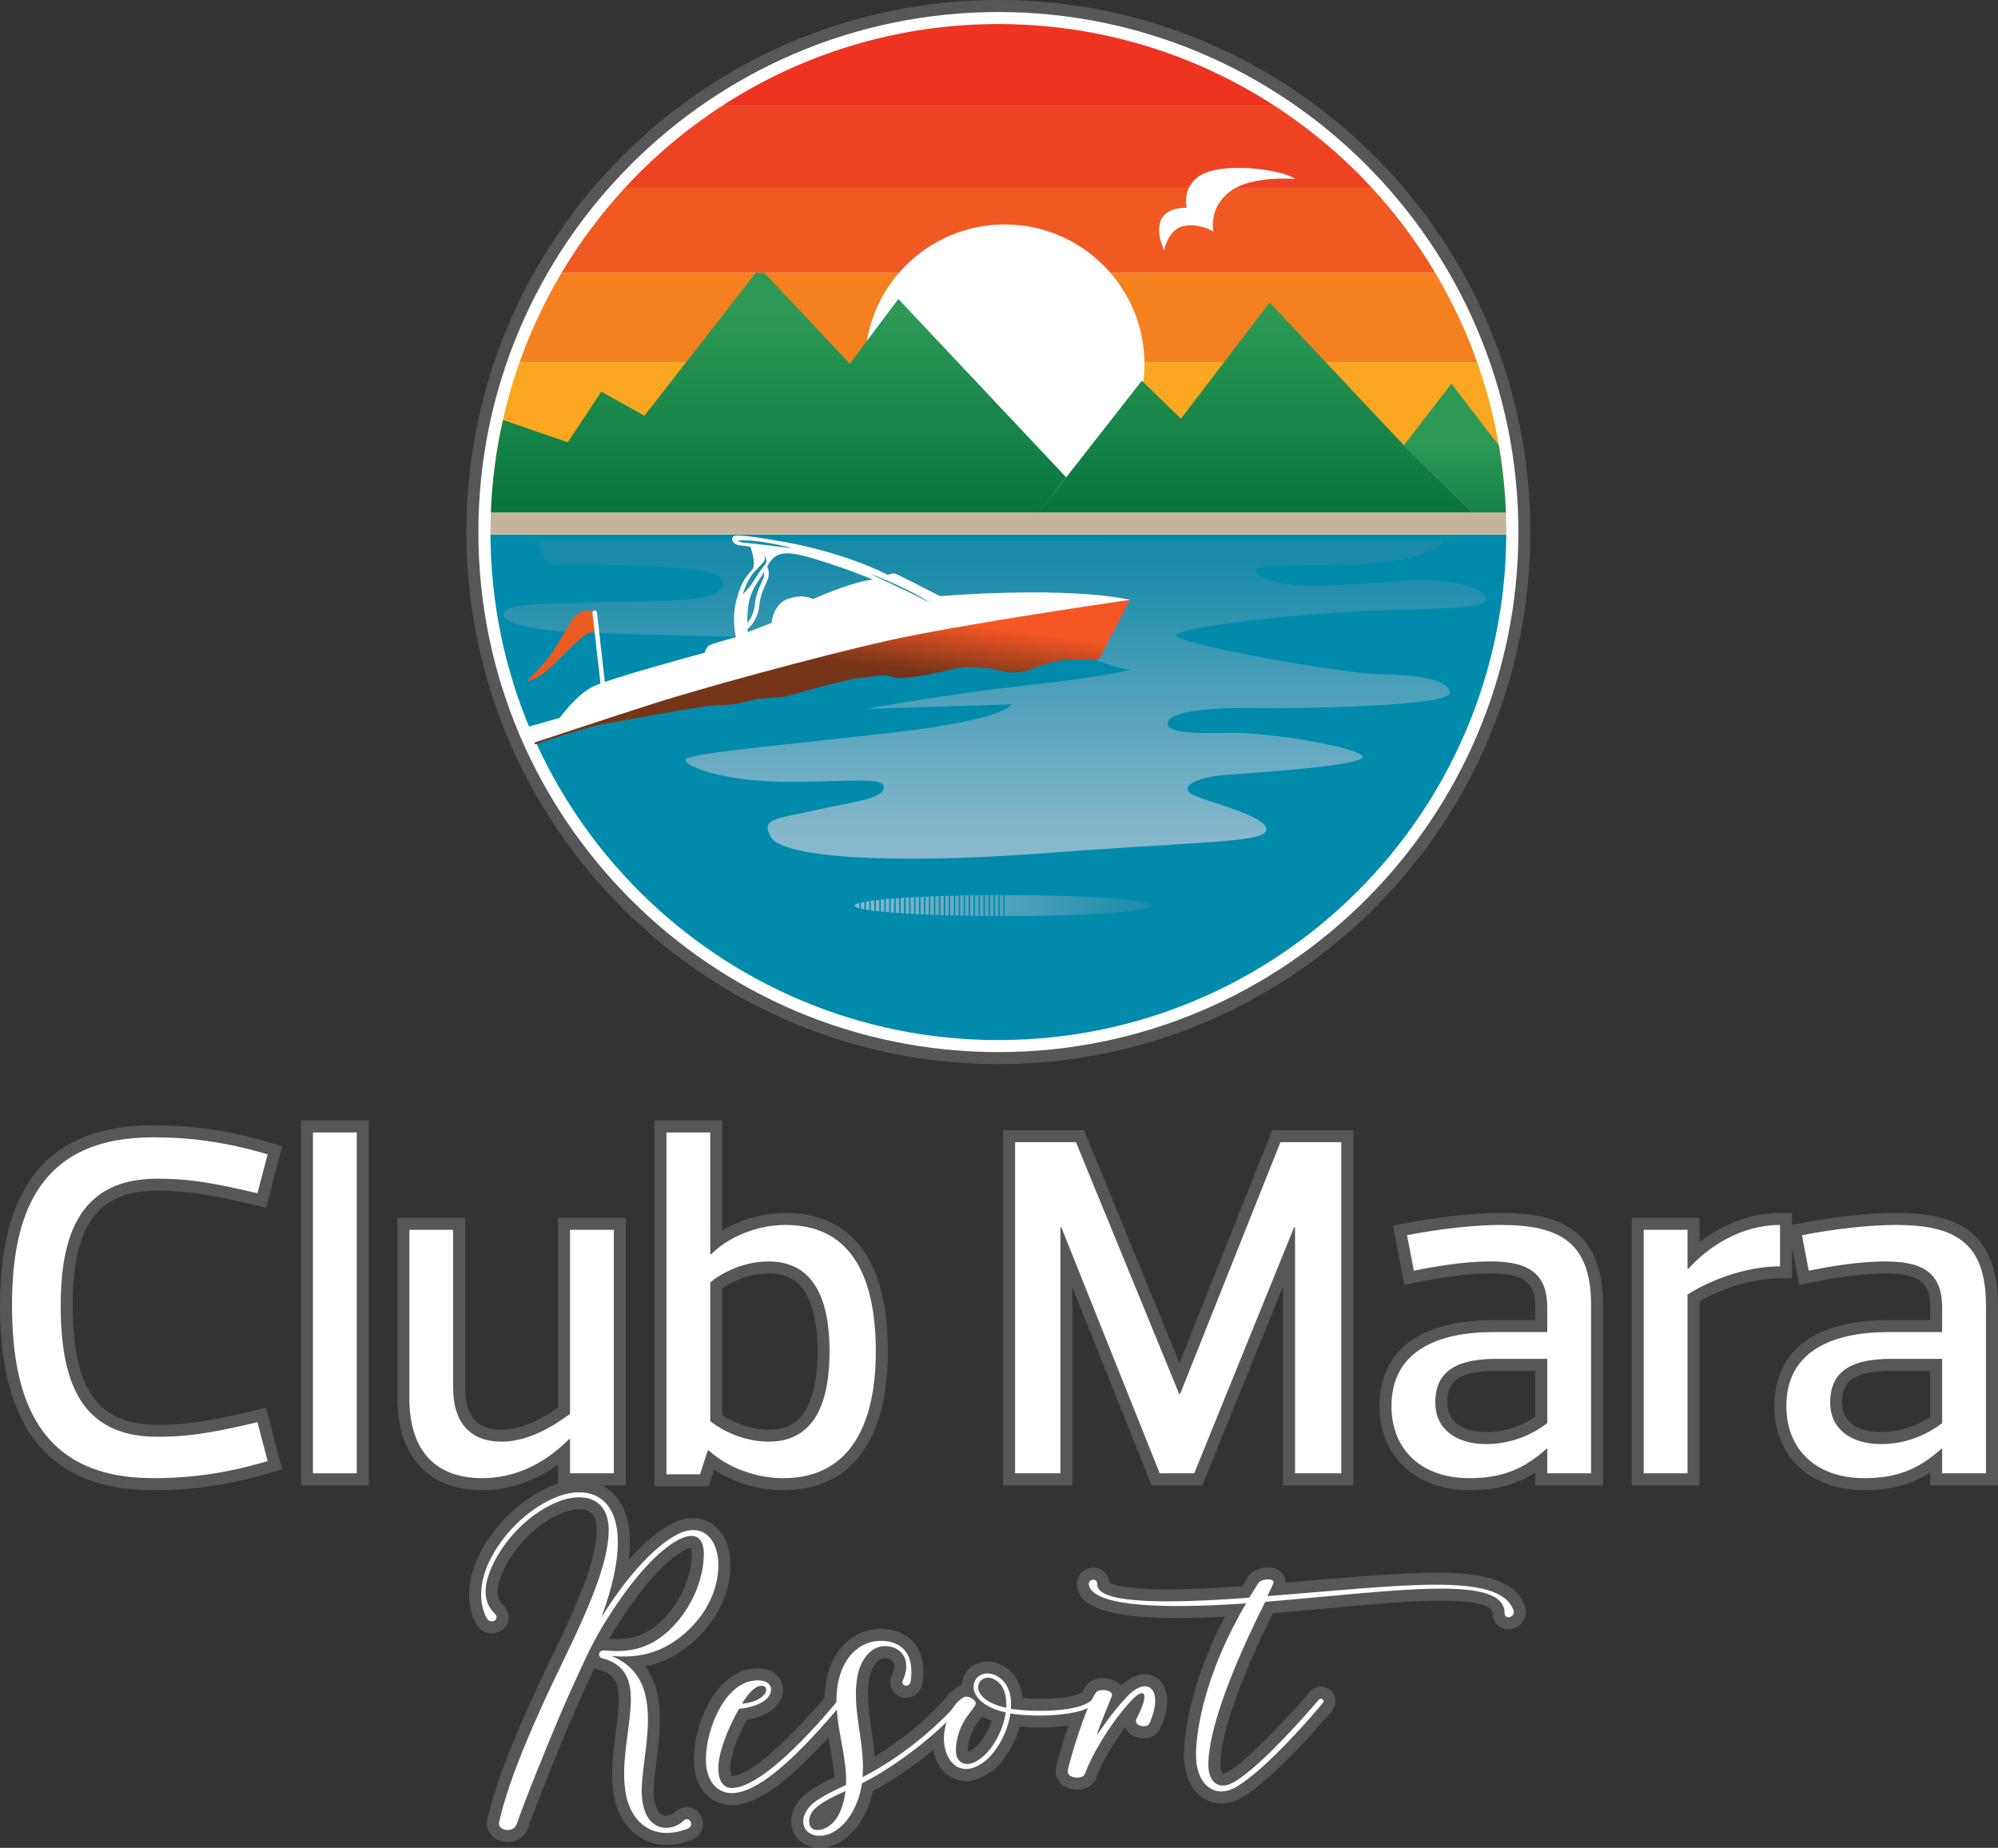<?xml version="1.0" encoding="utf-8"?>
<!-- Generator: Adobe Illustrator 16.0.0, SVG Export Plug-In . SVG Version: 6.00 Build 0)  -->
<!DOCTYPE svg PUBLIC "-//W3C//DTD SVG 1.1//EN" "http://www.w3.org/Graphics/SVG/1.1/DTD/svg11.dtd">
<svg version="1.1" xmlns="http://www.w3.org/2000/svg" xmlns:xlink="http://www.w3.org/1999/xlink" x="0px" y="0px"
	 width="332.368px" height="307.348px" viewBox="0 0 332.368 307.348" enable-background="new 0 0 332.368 307.348"
	 xml:space="preserve">
<rect x="0" y="0" width="332.368" height="307.348" fill="#333333" stroke="none"/>
<g>
	<path opacity="0.4" fill="#8C8C8C" d="M136.32,307.348c-1.929,0-3.532-0.938-4.286-2.507c-0.8-1.665-0.447-3.697,0.944-5.436
		c1.226-1.51,3.399-2.646,5.771-3.798c-0.049-1.693-0.383-3.536-0.733-5.465c-0.07-0.384-0.14-0.771-0.208-1.16
		c-5.426,5.989-11.251,11.265-16.095,11.266l-0.104-0.001c-3.836-0.113-6.31-3.288-6.181-7.903
		c0.104-6.059,3.941-14.855,10.605-14.855c0.152,0,0.305,0.005,0.459,0.015c2.593,0.173,3.77,1.913,3.77,3.458
		c0,2.891-2.899,4.591-6.072,5.124c-1.634,3.065-2.7,6.209-2.7,8.034c0,0.847,0.191,1.231,0.259,1.3
		c2.871-0.173,8.73-5.143,15.41-13.044c0.046-1.87,0.348-3.548,0.918-5.109c1.511-3.988,4.679-6.355,8.484-6.355
		c0.363,0,0.734,0.021,1.114,0.066c1.978,0.268,3.551,1.138,4.582,2.52c1.212,1.626,1.616,3.807,1.2,6.482
		c-0.216,1.407-1.333,2.393-2.714,2.393c-0.915,0-1.747-0.444-2.227-1.188s-0.533-1.659-0.146-2.511
		c0.416-0.935,0.499-1.765,0.223-2.261c-0.228-0.409-0.715-0.556-1.083-0.606c-0.078-0.011-0.164-0.017-0.248-0.017
		c-1.319,0-2.272,1.61-2.6,3.106c-0.583,2.712-0.165,5.585,0.278,8.626c0.222,1.523,0.448,3.076,0.553,4.656
		c4.003-2.434,8.207-5.806,11.334-9.147c0.769-1.21,1.686-2.077,2.73-2.58l0.114-0.056c0,0,0.233-0.075,0.291-0.091
		c0.004-0.075,0.01-0.149,0.019-0.223c0.243-2.166,2.042-3.738,4.277-3.738c0.887,0,1.774,0.242,2.639,0.72
		c1.909,1.16,3.016,3.024,3.254,5.379c0.93,0.076,1.934,0.117,2.916,0.117c3.95,0,6.203-0.602,6.932-1.074
		c0.271-0.507,0.527-0.912,0.776-1.233c0.549-0.733,1.521-1.152,2.716-1.152c1.268,0,2.37,0.478,2.978,1.284
		c1.355-1.271,2.698-1.914,4-1.914c1.218,0,2.296,0.59,2.96,1.618c1.098,1.701,0.954,4.389-0.395,7.374
		c-0.467,1.029-1.535,1.666-2.788,1.666c-1.215,0.001-2.319-0.566-2.884-1.479c-0.078-0.126-0.144-0.255-0.199-0.387
		c-2.331,3.154-4.061,6.396-4.822,8.488c-0.428,1.178-1.643,1.91-3.17,1.911c-1.205,0-2.268-0.448-2.917-1.229
		c-0.544-0.655-0.755-1.484-0.596-2.335c0.118-0.772,1.011-3.959,2.084-7.084c-1.847,0.271-3.669,0.33-4.893,0.33
		c-1.096,0-2.188-0.047-3.202-0.136c-0.987,3.447-3.35,7.164-6.563,8.503c-0.758,0.343-1.578,0.528-2.384,0.528
		c-2.671,0-4.805-2.035-5.48-5.141c-3.22,2.652-6.782,5.09-10.029,6.836c-1.06,5.034-4.236,8.815-7.962,9.347
		C136.935,307.324,136.624,307.348,136.32,307.348z M163.155,285.789c-0.236,0.304-0.517,0.662-0.807,1.098
		c-1.075,1.575-1.417,3.611-1.313,4.502c0.038-0.009,0.083-0.023,0.136-0.047c1.507-0.659,3.038-2.813,3.773-5.123
		c-0.58-0.215-1.102-0.456-1.569-0.716C163.303,285.597,163.229,285.693,163.155,285.789z M110.921,306.87
		c-4.639,0-8.128-3.442-8.89-8.77c-0.483-3.416-0.008-6.975,0.411-10.113c0.893-6.692,0.884-9.31-2.795-10.247
		c-0.278-0.062-0.536-0.167-0.768-0.309c-1.099,2.349-2.469,5.331-3.951,8.79c-2.363,5.612-5.641,13.663-7.086,17.841
		c-0.526,1.43-1.849,2.329-3.382,2.329c-1.142,0-2.205-0.488-2.844-1.308c-0.556-0.711-0.748-1.624-0.528-2.505
		c1.413-6.322,4.932-15.151,11.064-27.739c3.69-7.628,7.107-15.367,7.107-20.279c0-3.116-1.563-3.517-2.925-3.517
		c-0.818,0-1.748,0.194-2.688,0.563c-4.095,1.594-8.02,5.44-10.001,9.801c-1.698,3.849-0.47,5.026-0.007,5.469
		c0.893,0.824,1.208,2.008,0.794,3.064c-0.405,1.036-1.453,1.731-2.608,1.731c-1.16,0-2.182-0.662-2.736-1.771
		c-1.537-3.17-1.395-6.911,0.4-10.84c2.437-5.165,6.897-9.55,11.941-11.752c0.462-0.202,0.929-0.377,1.396-0.525v-3.197
		c-3.854,2.808-8.14,4.272-12.58,4.272c-8.992,0-14.148-5.6-14.148-15.363v-29.943h11.289v28.323c0,6.909,4.591,6.909,6.1,6.909
		c3.738,0,7.442-2.31,9.34-3.641v-31.592h11.289v44.497h-3.988c2.131,1.063,3.631,3.104,4.287,5.942
		c0.418,1.865,0.481,4.005,0.184,6.448c2.446-2.74,4.891-4.818,7.089-5.966c1.25-0.649,2.47-0.979,3.627-0.979
		c3.54,0,6.08,3.059,6.177,7.438c0.184,5.801-3.297,11.762-8.869,15.167c-1.663,1.016-3.388,1.698-5.272,2.074
		c3.299,4.372,2.486,10.764,1.85,15.767c-0.266,2.092-0.517,4.068-0.439,5.544c0.084,1.306,0.465,3.532,2.063,3.532
		c0.616,0,1.171-0.294,1.369-0.503c0.545-0.596,1.285-0.938,2.061-0.938c1.31,0,2.436,0.968,2.677,2.302
		c0.246,1.358-0.534,2.664-1.897,3.175C113.63,306.593,112.242,306.87,110.921,306.87L110.921,306.87z M101.35,272.577
		c0.418,0.028,0.811,0.042,1.193,0.041c2.464,0,4.357-0.577,6.14-1.873c3.624-2.622,6.255-7.57,6.401-12.036
		c0.023-0.713-0.079-1.086-0.144-1.246c-0.186,0.019-0.543,0.101-1.137,0.414C109.709,260.04,104.602,266.894,101.35,272.577z
		 M203.17,299.964c-1.505,0-2.926-0.602-4.002-1.695c-1.495-1.52-2.262-3.828-2.216-6.676c0.053-2.526,0.721-11.124,6.814-22.689
		c-2.866,0.149-5.486,0.225-7.825,0.225c-10.807,0-15.971-1.548-16.743-5.018c-0.198-0.79-0.022-1.651,0.494-2.313
		c0.517-0.662,1.332-1.058,2.178-1.058c1.418,0,2.51,1.042,2.643,2.469c0.461,0.299,2.407,1.141,9.704,1.141
		c3.362,0,7.54-0.178,12.432-0.53l1.057-1.704l0.054-0.07c0.745-0.994,2.131-1.348,3.179-1.348c1.588,0,2.304,0.801,2.589,1.277
		c0.231,0.388,0.343,0.818,0.334,1.257c1.782-0.146,3.523-0.293,5.219-0.437c7.699-0.652,14.348-1.216,19.739-1.216
		c6.34,0,13.059,0.659,14.818,5.547c0.328,0.918,0.208,1.88-0.33,2.644c-0.536,0.762-1.449,1.235-2.382,1.235l0,0
		c-1.501-0.001-2.632-1.155-2.632-2.686c0-1.324-3.129-2.084-8.584-2.084c-5.12,0-11.771,0.615-19.473,1.329
		c-2.73,0.252-5.566,0.515-8.474,0.763c-5.496,11.059-8.675,20.119-8.746,24.961c-0.031,1.173,0.271,1.646,0.348,1.702
		c0.138-0.003,0.516-0.037,1.209-0.486c3.439-2.183,9.278-8.384,13.238-13.034c0.48-0.576,1.189-0.917,1.932-0.917
		c0.937,0,1.796,0.544,2.189,1.385c0.403,0.858,0.26,1.864-0.373,2.625c-0.086,0.104-9.292,11.238-15.095,14.483
		C205.387,299.655,204.276,299.964,203.17,299.964z M310.12,247.859c-8.947,0-14.959-5.621-14.959-13.986
		c0-9.229,6.75-14.312,19.008-14.312h6.91v-2.05c0-3.693-1.166-5.694-7.314-5.694c-3.517,0-7.365,0.462-12.48,1.499l-1.981,0.401
		l-1.196-6.24v5.15h-2c-4.781,0-9.974,1.837-13.389,3.816v30.605h-11.289v-44.497h11.289v4.033
		c3.971-3.082,8.742-4.843,13.389-4.843h2v1.979l1.271-0.243c5.854-1.119,11.538-1.736,16.007-1.736
		c8.398,0,16.984,1.825,16.984,15.364v29.942h-11.289v-2.124C317.854,246.98,314.463,247.859,310.12,247.859z M314.574,228.016
		c-7.496,0-8.124,2.73-8.124,5.289c0,4.409,4.549,4.885,6.504,4.885c3.755,0,6.671-1.544,8.125-2.508v-7.666H314.574z
		 M244.431,247.859c-8.947,0-14.959-5.621-14.959-13.986c0-9.229,6.75-14.312,19.008-14.312h6.91v-2.05
		c0-3.693-1.166-5.694-7.314-5.694c-3.517,0-7.365,0.462-12.48,1.499l-1.981,0.401l-1.891-9.861l1.965-0.377
		c5.854-1.119,11.538-1.736,16.007-1.736c8.398,0,16.984,1.825,16.984,15.364v29.942H255.39v-2.124
		C252.165,246.981,248.774,247.859,244.431,247.859z M248.885,228.016c-7.496,0-8.124,2.73-8.124,5.289
		c0,4.409,4.549,4.885,6.504,4.885c3.755,0,6.671-1.544,8.125-2.508v-7.666H248.885z M130.303,247.859
		c-4.104,0-8.226-1.24-11.502-3.397l-0.898,2.75h-9.04v-60.857h11.29v18.316c3.077-1.852,6.849-2.928,10.554-2.928
		c7.748,0,16.984,4,16.984,23.059C147.691,239.67,141.516,247.859,130.303,247.859z M120.153,235.369
		c1.816,1.212,4.665,2.416,7.72,2.416c2.009,0,8.123,0,8.123-12.983c0-12.984-6.114-12.984-8.123-12.984
		c-3.65,0-6.454,1.596-7.72,2.474V235.369z M25.488,247.859C8.337,247.859,0,237.8,0,217.107c0-20.148,8.337-29.943,25.488-29.943
		c6.698,0,12.743,0.899,19.599,2.916l1.863,0.549l-2.692,10.252l-1.904-0.458c-8.351-2.007-12.013-2.374-16.217-2.374
		c-9.839,0-14.037,5.7-14.037,19.059c0,13.927,4.198,19.868,14.037,19.868c4.204,0,7.866-0.367,16.217-2.374l1.904-0.458
		l2.692,10.253l-1.864,0.548C38.23,246.959,32.186,247.859,25.488,247.859z M213.431,247.049v-33.057l-13.419,33.057h-8.452
		l-13.168-32.922v32.922h-11.532v-59.076h13.465l15.885,38.738l15.435-38.738h13.48v59.076H213.431z M50.059,247.049v-60.695h11.289
		v60.695H50.059z M166.078,176.995c-48.799,0-88.5-39.699-88.5-88.495c0-48.799,39.701-88.5,88.5-88.5
		c48.803,0,88.506,39.701,88.506,88.5C254.584,137.296,214.881,176.995,166.078,176.995z"/>
</g>
<g id="_x3C_Layer_x3E__copy">
	<path fill="#FFFFFF" d="M166.078,174.995c-47.696,0-86.5-38.801-86.5-86.495c0-47.696,38.804-86.5,86.5-86.5
		c47.699,0,86.506,38.804,86.506,86.5C252.584,136.193,213.777,174.995,166.078,174.995z"/>
	<path fill="#FFFFFF" d="M26.137,238.975c4.455,0,8.262-0.405,16.685-2.43l1.701,6.479c-6.885,2.024-12.716,2.834-19.034,2.834
		C6.617,245.859,2,232.9,2,217.107c0-15.39,4.617-27.943,23.488-27.943c6.318,0,12.149,0.81,19.034,2.835l-1.701,6.479
		c-8.423-2.024-12.229-2.43-16.685-2.43c-12.797,0-16.037,9.314-16.037,21.059C10.1,229.661,13.34,238.975,26.137,238.975z"/>
	<path fill="#FFFFFF" d="M52.059,188.354h7.289v56.695h-7.289V188.354z"/>
	<path fill="#FFFFFF" d="M94.824,204.552h7.289v40.497h-7.289v-5.67h-0.162c-3.889,3.888-8.748,6.479-14.418,6.479
		c-8.099,0-12.148-4.859-12.148-13.363v-27.943h7.289v26.323c0,5.103,2.268,8.909,8.1,8.909c4.617,0,8.91-2.835,11.34-4.616V204.552
		z"/>
	<path fill="#FFFFFF" d="M118.153,208.602h0.162c2.835-2.835,7.532-4.859,12.392-4.859c11.34,0,14.984,9.314,14.984,21.059
		s-4.05,21.058-15.389,21.058c-4.617,0-9.314-1.781-12.393-4.616h-0.162l-1.296,3.969h-5.589v-56.857h7.29V208.602z
		 M127.873,209.817c-4.455,0-8.1,2.106-9.72,3.482v23.084c1.62,1.296,5.265,3.401,9.72,3.401c7.855,0,10.123-6.885,10.123-14.983
		C137.996,216.702,135.729,209.817,127.873,209.817z"/>
	<path fill="#FFFFFF" d="M196.316,231.847l16.685-41.874h10.124v55.076h-7.694v-40.901h-0.162l-16.604,40.901h-5.751l-16.36-40.901
		h-0.162v40.901h-7.532v-55.076h10.124l17.171,41.874H196.316z"/>
	<path fill="#FFFFFF" d="M234.063,205.444c5.507-1.054,11.177-1.701,15.631-1.701c9.72,0,14.984,2.835,14.984,13.364v27.942h-7.289
		V241h-0.162c-3.888,3.482-7.533,4.859-12.797,4.859c-8.1,0-12.959-4.859-12.959-11.986c0-9.071,7.532-12.312,17.008-12.312h8.91
		v-4.05c0-5.346-2.673-7.694-9.314-7.694c-3.078,0-6.885,0.324-12.878,1.539L234.063,205.444z M257.39,226.016h-8.505
		c-7.451,0-10.124,2.673-10.124,7.289c0,4.212,3.239,6.885,8.504,6.885c4.617,0,8.262-2.025,10.125-3.483V226.016z"/>
	<path fill="#FFFFFF" d="M280.718,245.049h-7.289v-40.497h7.289v6.479h0.162c3.239-3.645,8.747-7.289,15.227-7.289v6.885
		c-6.074,0-12.149,2.592-15.389,4.697V245.049z"/>
	<path fill="#FFFFFF" d="M299.753,205.444c5.507-1.054,11.177-1.701,15.631-1.701c9.72,0,14.984,2.835,14.984,13.364v27.942h-7.289
		V241h-0.162c-3.888,3.482-7.533,4.859-12.797,4.859c-8.1,0-12.959-4.859-12.959-11.986c0-9.071,7.532-12.312,17.008-12.312h8.91
		v-4.05c0-5.346-2.673-7.694-9.314-7.694c-3.078,0-6.885,0.324-12.878,1.539L299.753,205.444z M323.079,226.016h-8.505
		c-7.451,0-10.124,2.673-10.124,7.289c0,4.212,3.239,6.885,8.504,6.885c4.617,0,8.262-2.025,10.125-3.483V226.016z"/>
	<path fill="#FFFFFF" d="M81.307,259.892c2.15-4.558,6.192-8.686,10.922-10.75c4.129-1.806,8.944-1.29,10.234,4.3
		c0.945,4.214-0.344,9.89-2.408,15.565c3.784-6.191,8.6-11.695,12.556-13.76c4.3-2.235,6.794,0.86,6.88,4.73
		c0.172,5.418-3.268,10.578-7.912,13.416c-3.096,1.892-6.191,2.321-9.803,2.063c9.717,3.956,4.643,16.598,4.987,23.134
		c0.43,6.708,5.332,5.934,6.88,4.3c0.945-1.032,2.064,0.774,0.688,1.29c-5.59,2.15-9.545-0.946-10.319-6.364
		c-1.29-9.115,4.901-19.779-3.87-22.016c-0.773-0.172-0.602-1.376,0.344-1.29c3.526,0.345,6.536-0.086,9.374-2.149
		c4.042-2.924,7.052-8.342,7.224-13.588c0.086-2.666-1.117-4.3-4.213-2.666c-6.021,3.182-12.9,14.104-15.395,19.607
		c-1.376,2.925-2.838,6.106-4.386,9.718c-2.063,4.902-5.59,13.502-7.138,17.975c-0.602,1.634-3.268,1.031-2.924-0.345
		c1.634-7.31,6.02-17.285,10.922-27.348c3.869-7.997,7.31-15.823,7.31-21.155c0-5.59-4.386-6.364-8.342-4.816
		c-4.644,1.807-8.944,6.106-11.094,10.836c-1.29,2.924-1.634,5.763,0.43,7.74c1.118,1.032-0.688,2.064-1.376,0.688
		C79.501,266.169,79.932,262.902,81.307,259.892z"/>
	<path fill="#FFFFFF" d="M119.491,294.12c0,1.978,0.774,3.354,2.407,3.268c5.074-0.258,13.76-10.062,17.545-14.62
		c0.43-0.516,1.117,0,0.688,0.517c-4.473,5.246-12.9,15.05-18.49,14.964c-2.924-0.086-4.299-2.752-4.213-5.848
		c0.086-4.988,3.354-13.244,8.943-12.9c1.29,0.086,1.893,0.774,1.893,1.462c0,2.15-3.269,3.096-5.332,3.269
		C120.867,287.841,119.491,291.711,119.491,294.12z M127.23,281.736c0.517-0.774,0.172-1.548-0.945-1.29
		c-1.032,0.258-2.15,1.72-2.838,2.924C124.65,283.284,126.371,282.854,127.23,281.736z"/>
	<path fill="#FFFFFF" d="M143.397,296.614c-0.688,4.644-3.44,8.256-6.45,8.686c-2.838,0.43-4.472-2.064-2.407-4.644
		c1.118-1.377,3.698-2.58,6.191-3.784c0.345-5.762-3.096-12.556-0.774-18.92c1.205-3.182,3.871-5.418,7.482-4.988
		c3.182,0.431,4.645,2.838,4.042,6.708c-0.172,1.118-1.72,0.774-1.29-0.172c1.376-3.096,0.086-5.332-2.408-5.676
		c-2.58-0.344-4.472,1.892-5.074,4.644c-1.203,5.59,1.291,11.353,0.774,17.114c5.849-2.924,12.384-8.17,16.254-12.814
		c0.431-0.516,1.118,0,0.688,0.517C156.383,288.099,149.332,293.603,143.397,296.614z M140.646,297.904
		c-1.978,0.859-4.214,1.978-5.245,3.096c-1.377,1.548-1.033,3.956,1.375,3.268C137.979,303.923,140.044,302.633,140.646,297.904z"/>
	<path fill="#FFFFFF" d="M168.079,285.003c-0.431,3.182-2.666,7.568-5.763,8.858c-2.665,1.203-4.815-0.603-5.245-3.784
		c-0.345-2.58,1.032-6.708,3.354-7.826c0.773-0.258,1.891,0.516,1.891,1.032c0,0.516-0.773,1.204-1.633,2.494
		c-1.291,1.892-1.807,4.386-1.635,5.848c0.172,1.548,1.549,2.149,2.924,1.548c2.752-1.204,4.902-5.16,5.332-8.342
		c-8.342-1.892-5.418-8.256-1.375-6.02c1.978,1.203,2.407,3.439,2.235,5.418c4.042,0.602,11.438,0.516,13.416-1.463
		c0.43-0.43,1.118,0.087,0.688,0.517C180.119,285.433,172.379,285.692,168.079,285.003z M167.391,284.057
		c0.086-1.548-0.172-3.783-1.978-4.729C162.661,277.866,160.339,282.509,167.391,284.057z"/>
	<path fill="#FFFFFF" d="M189.063,285.864c2.494-4.816,1.032-5.16-1.031-2.838c-3.784,4.214-6.536,9.201-7.568,12.039
		c-0.344,0.946-3.096,0.774-2.838-0.602c0.172-1.118,2.924-10.664,4.73-12.985c0.516-0.688,3.01-0.431,2.579,0.688
		c-0.43,1.118-1.978,4.73-2.493,6.45c0.773-1.032,2.407-3.612,4.901-6.278c3.784-4.042,6.278-1.032,3.87,4.3
		C190.783,287.583,188.461,287.068,189.063,285.864z"/>
	<path fill="#FFFFFF" d="M250.293,268.32c0-6.536-18.059-3.698-39.816-1.892c-5.332,10.577-9.374,20.983-9.46,26.831
		c-0.086,3.182,1.72,4.816,4.644,2.924c4.472-2.838,11.696-11.094,13.674-13.416c0.43-0.516,1.118,0,0.688,0.517
		c-1.204,1.462-9.46,11.18-14.534,14.018c-3.354,1.892-6.622-0.344-6.536-5.676c0.086-4.128,1.548-13.416,8.342-24.939
		c-20.037,1.376-25.627-0.688-26.144-3.01c-0.258-1.032,1.376-1.376,1.376-0.173c0,2.15,4.73,3.784,25.284,2.236l1.548-2.494
		c0.516-0.688,3.01-0.859,2.408,0.258l-0.946,1.979c22.102-1.72,38.613-4.128,40.935,2.322
		C252.186,269.007,250.293,269.524,250.293,268.32z"/>
	<path fill="#F05922" d="M228.201,31.232h-124.24c-3.993,4.329-7.535,9.075-10.561,14.167h145.361
		C235.735,40.307,232.193,35.561,228.201,31.232z"/>
	<path fill="#EE3321" d="M166.078,4c-16.926,0-32.676,4.996-45.895,13.565h91.793C198.758,8.996,183.006,4,166.078,4z"/>
	<path fill="#F58020" d="M238.762,45.399H93.4c-2.777,4.673-5.115,9.635-6.961,14.833h159.283
		C243.877,55.034,241.539,50.072,238.762,45.399z"/>
	<path fill="#ED4322" d="M211.977,17.565h-91.793c-5.967,3.869-11.42,8.46-16.223,13.667h124.24
		C223.398,26.026,217.944,21.435,211.977,17.565z"/>
	<path fill="#008BAD" d="M81.588,88.899c0.217,46.483,37.956,84.096,84.49,84.096c46.54,0,84.279-37.612,84.496-84.096H81.588z"/>
	<g>
		<linearGradient id="SVGID_1_" gradientUnits="userSpaceOnUse" x1="165.464" y1="93.649" x2="165.464" y2="139.65">
			<stop  offset="0" style="stop-color:#198BA8"/>
			<stop  offset="1" style="stop-color:#88B8CC"/>
		</linearGradient>
		<path fill="url(#SVGID_1_)" d="M89.654,90.024c0,0,0,3.625,2.75,3.875s28.125-0.625,27.875,3s-9.75,2.875-18.75,3.25
			s-18-0.125-17.75,2.125s10.375,2.875,14.375,3s31.5,0.875,34.875,0.875s44.375,0.875,47.875,2.875s7.125,2.375,7.125,2.375
			s-3.875,1.125-17.5,2.625s-26.375,3.875-26.375,3.875l24.125-0.75c0,0-0.875,2.5-19.125,4.625s-35.125,3.5-35.125,4.625
			s6.25,3.5,16.25,3.625s17-1,16.75,1s-5.625,2.375-11.5,3.75s-9.25,1.25-7.25,4.5s19,4.625,45.625,2.625s36.5-1.75,36.75-3.875
			s-8.375-4.25-11.75-5.625s0-3.125,4.875-3.5s22.875-1.5,22.875-3s-15.5-4.125-21.875-4s-11,0-10.5-1.75s6-2.5,14.5-2.375
			s32.375-0.375,32.375-2.5s-4.625-3-11.5-3.125s-34.25-5.125-34-6.5s21.25-3.75,34-4.125s17.5-0.375,17.5-2s-5.5-3.625-14.75-2.875
			s-15.625,1.125-19.125,0.375s-6.625-2.625-2.125-2.875s14.625,0.125,21-0.875s8.125-3.375,8.125-3.375L89.654,90.024z"/>
		<linearGradient id="SVGID_2_" gradientUnits="userSpaceOnUse" x1="192.279" y1="150.624" x2="143.019" y2="150.624">
			<stop  offset="0" style="stop-color:#198BA8"/>
			<stop  offset="1" style="stop-color:#88B8CC"/>
		</linearGradient>
		<ellipse fill="url(#SVGID_2_)" cx="166.904" cy="150.624" rx="24.75" ry="1.75"/>
	</g>
	<path fill="#C5B49B" d="M250.584,88.5c0-1.096-0.041-2.182-0.083-3.268H81.66c-0.041,1.086-0.082,2.172-0.082,3.268
		c0,0.134,0.01,0.265,0.01,0.399h168.986C250.574,88.765,250.584,88.634,250.584,88.5z"/>
	<path fill="#FAA621" d="M245.723,60.232H86.439c-2.791,7.863-4.445,16.261-4.779,25h168.841
		C250.169,76.493,248.514,68.096,245.723,60.232z"/>
	<path fill="#FFFFFF" d="M193.655,41.607c0,0-1.5-2.917-0.5-5.083s4.25-1.958,4.25-1.958s-0.959-4,2.958-5.75
		s12.792-0.667,15.125,0.958c0,0-7.374-0.667-10.958,2.125s-2.667,6.625-2.667,6.625s-2.25-1.416-4.875-0.958
		S193.655,41.607,193.655,41.607z"/>
	<circle fill="#FFFFFF" cx="167.13" cy="60.582" r="23.251"/>
	<linearGradient id="SVGID_3_" gradientUnits="userSpaceOnUse" x1="129.511" y1="52.065" x2="129.511" y2="84.434">
		<stop  offset="0" style="stop-color:#2D9955"/>
		<stop  offset="1" style="stop-color:#08763F"/>
	</linearGradient>
	<path fill="url(#SVGID_3_)" d="M149.446,49.732l-8.083,10.75l-14.215-15.083h-1.436l-18.517,23.75l-7.167-4l-5.583,8.417
		L83.67,69.854c-1.12,4.975-1.809,10.113-2.01,15.378h91.173l4.529-5.833L149.446,49.732z"/>
	<linearGradient id="SVGID_4_" gradientUnits="userSpaceOnUse" x1="208.868" y1="52.065" x2="208.868" y2="84.434">
		<stop  offset="0" style="stop-color:#2D9955"/>
		<stop  offset="1" style="stop-color:#08763F"/>
	</linearGradient>
	<polygon fill="url(#SVGID_4_)" points="233.529,74.066 211.196,50.315 196.446,69.649 189.946,63.316 177.362,79.399 
		172.833,85.232 244.903,85.232 	"/>
	<linearGradient id="SVGID_5_" gradientUnits="userSpaceOnUse" x1="242.016" y1="73.732" x2="242.016" y2="91.565">
		<stop  offset="0" style="stop-color:#2D9955"/>
		<stop  offset="1" style="stop-color:#08763F"/>
	</linearGradient>
	<path fill="url(#SVGID_5_)" d="M250.501,85.232c-0.144-3.784-0.55-7.498-1.175-11.138l-7.88-10.278l-7.917,10.25l11.374,11.167
		H250.501z"/>
	<linearGradient id="SVGID_6_" gradientUnits="userSpaceOnUse" x1="138.545" y1="109.845" x2="139.712" y2="101.012">
		<stop  offset="0" style="stop-color:#763519"/>
		<stop  offset="1" style="stop-color:#F55624"/>
	</linearGradient>
	<path fill="url(#SVGID_6_)" d="M177.446,99.816c-5,0-19.5,1.167-19.5,1.167l-5.5,2.25l-20.083,4.083l-28.667,8.5l-15.001,7.333
		l0.334,0.667c0,0,9-3.083,11.916-3.5c2.918-0.417,15.667-3,18.584-3s5.084-0.75,6.167-1s3.749-0.167,5.083-0.5
		s9.833-2.833,12.5-3.083s3.667-0.667,5.334-0.083c1.666,0.583,7.583-0.833,10.083-1.417s6.417-0.083,7.75,0.333
		s3.666,0.417,5.333-0.333s4.584-1.5,5.834-1.5s5.166,0,5.166,0l5.188-9.958C187.967,99.774,182.446,99.816,177.446,99.816z"/>
	<path fill="#EC5B21" d="M98.738,101.857l-0.043-0.167c0,0-2.125-0.833-3.666,1.667s-3.041,5.375-5,7.458s-2.334,2.458-2.334,2.458
		s1.584,0.083,4.75-3.083c3.168-3.167,4.584-4.458,5.168-4.75c0.582-0.292,1.332-0.375,1.332-0.375L98.738,101.857z"/>
	<path fill="#FFFFFF" d="M100.578,116.857c-0.188,0-0.35-0.142-0.371-0.333l-1.65-14.583c-0.023-0.206,0.125-0.391,0.33-0.415
		c0.205-0.021,0.393,0.125,0.415,0.331l1.649,14.583c0.023,0.206-0.124,0.391-0.33,0.415
		C100.607,116.856,100.593,116.857,100.578,116.857z"/>
	<path fill="#FFFFFF" d="M156.342,99.149c0,0-7.063-3.667-7.479-3.75c-0.417-0.083-1.209,0.208-1.209,0.208
		s-7.25-3.958-19.333-5.833c0,0-5.751-1.041-6.292-0.583s-0.083,1.375,0.959,1.5c1.041,0.125,1.833,0.25,1.833,0.25
		s1.083,2.833,0.292,3.833c-0.792,1-1.668,1.542-2.584,4.958s-0.084,6.25-0.084,6.25s-3.458,0.917-4.25,1.25
		c-0.791,0.333-0.957,1.333-0.957,1.333s-15.793,4.25-18.584,5.625s-5.541,5.208-5.541,5.208l-5.875,1.667l0.291,2.896
		c0,0,13.938-4.625,21.188-6.938s26.813-7.75,39.125-10.5s40.125-6.75,40.125-6.75S179.279,97.461,156.342,99.149z M123.82,90.274
		c-0.458,0-1.166-0.375-1.166-0.375c3.75-0.25,9.166,1.292,9.166,1.292S124.279,90.274,123.82,90.274z M123.529,98.857
		c0,0,0.834-2.542,1.875-3.667s1.875-1.792,1.834-2.25c-0.043-0.458-0.375-0.667-0.375-0.667s1.125,0.709,0.375,1.667
		s-1.209,1.625-1.959,2.833S123.529,98.857,123.529,98.857z M127.12,95.125c0.044,0.336,0.022,0.776-0.22,1.277
		c-0.707,1.462-1.204,2.731-1.328,4.173c-0.086,1.012-0.529,2.226-1.249,3.033C124.203,98.648,125.841,97.23,127.12,95.125z
		 M141.196,97.357c-2.875,0.917-5.958,2.292-5.958,2.292s-1.418-0.917-4.043-0.083s-2.832,4.042-2.832,4.042l-3.959,1.542
		c-0.017-0.197-0.023-0.373-0.035-0.561c1.182-0.924,1.838-2.625,1.951-3.948c0.113-1.328,0.584-2.523,1.255-3.91
		c0.579-1.196,0.221-2.169,0.054-2.513c1.393-2.611,3.031-2.777,8.525-1.067c5.625,1.75,9.042,3.25,9.042,3.25
		S144.071,96.441,141.196,97.357z M152.336,99.052c-0.856-0.421-1.715-0.84-2.582-1.239l-5.183-2.456
		c1.8,0.655,3.552,1.427,5.289,2.229c1.715,0.842,3.459,1.667,5.003,2.812C154.047,99.899,153.189,99.479,152.336,99.052z"/>
	<path fill="#008BAD" d="M167.029,155.649c-0.068,0-0.125-0.056-0.125-0.125v-8.063c0-0.069,0.057-0.125,0.125-0.125
		s0.125,0.056,0.125,0.125v8.063C167.154,155.593,167.098,155.649,167.029,155.649z"/>
	<path fill="#008BAD" d="M166.204,155.649c-0.069,0-0.125-0.056-0.125-0.125v-8.063c0-0.069,0.056-0.125,0.125-0.125
		s0.125,0.056,0.125,0.125v8.063C166.329,155.593,166.273,155.649,166.204,155.649z"/>
	<path fill="#008BAD" d="M165.379,155.649c-0.069,0-0.125-0.056-0.125-0.125v-8.063c0-0.069,0.056-0.125,0.125-0.125
		c0.068,0,0.125,0.056,0.125,0.125v8.063C165.504,155.593,165.447,155.649,165.379,155.649z"/>
	<path fill="#008BAD" d="M164.553,155.649c-0.068,0-0.125-0.056-0.125-0.125v-8.063c0-0.069,0.057-0.125,0.125-0.125
		c0.069,0,0.125,0.056,0.125,0.125v8.063C164.678,155.593,164.622,155.649,164.553,155.649z"/>
	<path fill="#008BAD" d="M163.728,155.649c-0.069,0-0.125-0.056-0.125-0.125v-8.063c0-0.069,0.056-0.125,0.125-0.125
		s0.125,0.056,0.125,0.125v8.063C163.853,155.593,163.797,155.649,163.728,155.649z"/>
	<path fill="#008BAD" d="M162.902,155.649c-0.068,0-0.125-0.056-0.125-0.125v-8.063c0-0.069,0.057-0.125,0.125-0.125
		s0.125,0.056,0.125,0.125v8.063C163.027,155.593,162.971,155.649,162.902,155.649z"/>
	<path fill="#008BAD" d="M162.076,155.649c-0.068,0-0.125-0.056-0.125-0.125v-8.063c0-0.069,0.057-0.125,0.125-0.125
		c0.069,0,0.125,0.056,0.125,0.125v8.063C162.201,155.593,162.146,155.649,162.076,155.649z"/>
	<path fill="#008BAD" d="M161.252,155.649c-0.069,0-0.125-0.056-0.125-0.125v-8.063c0-0.069,0.056-0.125,0.125-0.125
		c0.068,0,0.125,0.056,0.125,0.125v8.063C161.377,155.593,161.32,155.649,161.252,155.649z"/>
	<path fill="#008BAD" d="M160.426,155.649c-0.068,0-0.125-0.056-0.125-0.125v-8.063c0-0.069,0.057-0.125,0.125-0.125
		s0.125,0.056,0.125,0.125v8.063C160.551,155.593,160.494,155.649,160.426,155.649z"/>
	<path fill="#008BAD" d="M159.601,155.649c-0.069,0-0.125-0.056-0.125-0.125v-8.063c0-0.069,0.056-0.125,0.125-0.125
		s0.125,0.056,0.125,0.125v8.063C159.726,155.593,159.67,155.649,159.601,155.649z"/>
	<path fill="#008BAD" d="M158.775,155.649c-0.069,0-0.125-0.056-0.125-0.125v-8.063c0-0.069,0.056-0.125,0.125-0.125
		c0.068,0,0.125,0.056,0.125,0.125v8.063C158.9,155.593,158.844,155.649,158.775,155.649z"/>
	<path fill="#008BAD" d="M157.949,155.649c-0.068,0-0.125-0.056-0.125-0.125v-8.063c0-0.069,0.057-0.125,0.125-0.125
		c0.069,0,0.125,0.056,0.125,0.125v8.063C158.074,155.593,158.019,155.649,157.949,155.649z"/>
	<path fill="#008BAD" d="M157.124,155.649c-0.069,0-0.125-0.056-0.125-0.125v-8.063c0-0.069,0.056-0.125,0.125-0.125
		s0.125,0.056,0.125,0.125v8.063C157.249,155.593,157.193,155.649,157.124,155.649z"/>
	<path fill="#008BAD" d="M156.299,155.649c-0.068,0-0.125-0.056-0.125-0.125v-8.063c0-0.069,0.057-0.125,0.125-0.125
		s0.125,0.056,0.125,0.125v8.063C156.424,155.593,156.367,155.649,156.299,155.649z"/>
	<path fill="#008BAD" d="M155.473,155.649c-0.068,0-0.125-0.056-0.125-0.125v-8.063c0-0.069,0.057-0.125,0.125-0.125
		c0.069,0,0.125,0.056,0.125,0.125v8.063C155.598,155.593,155.542,155.649,155.473,155.649z"/>
	<path fill="#008BAD" d="M154.648,155.649c-0.069,0-0.125-0.056-0.125-0.125v-8.063c0-0.069,0.056-0.125,0.125-0.125
		c0.068,0,0.125,0.056,0.125,0.125v8.063C154.773,155.593,154.717,155.649,154.648,155.649z"/>
	<path fill="#008BAD" d="M153.822,155.649c-0.068,0-0.125-0.056-0.125-0.125v-8.063c0-0.069,0.057-0.125,0.125-0.125
		s0.125,0.056,0.125,0.125v8.063C153.947,155.593,153.891,155.649,153.822,155.649z"/>
	<path fill="#008BAD" d="M152.997,155.649c-0.069,0-0.125-0.056-0.125-0.125v-8.063c0-0.069,0.056-0.125,0.125-0.125
		s0.125,0.056,0.125,0.125v8.063C153.122,155.593,153.066,155.649,152.997,155.649z"/>
	<path fill="#008BAD" d="M152.172,155.649c-0.069,0-0.125-0.056-0.125-0.125v-8.063c0-0.069,0.056-0.125,0.125-0.125
		c0.068,0,0.125,0.056,0.125,0.125v8.063C152.297,155.593,152.24,155.649,152.172,155.649z"/>
	<path fill="#008BAD" d="M151.346,155.649c-0.068,0-0.125-0.056-0.125-0.125v-8.063c0-0.069,0.057-0.125,0.125-0.125
		c0.069,0,0.125,0.056,0.125,0.125v8.063C151.471,155.593,151.415,155.649,151.346,155.649z"/>
	<path fill="#008BAD" d="M150.521,155.649c-0.069,0-0.125-0.056-0.125-0.125v-8.063c0-0.069,0.056-0.125,0.125-0.125
		s0.125,0.056,0.125,0.125v8.063C150.646,155.593,150.59,155.649,150.521,155.649z"/>
	<path fill="#008BAD" d="M149.695,155.649c-0.068,0-0.125-0.056-0.125-0.125v-8.063c0-0.069,0.057-0.125,0.125-0.125
		s0.125,0.056,0.125,0.125v8.063C149.82,155.593,149.764,155.649,149.695,155.649z"/>
	<path fill="#008BAD" d="M148.869,155.649c-0.068,0-0.125-0.056-0.125-0.125v-8.063c0-0.069,0.057-0.125,0.125-0.125
		c0.069,0,0.125,0.056,0.125,0.125v8.063C148.994,155.593,148.938,155.649,148.869,155.649z"/>
	<path fill="#008BAD" d="M148.045,155.649c-0.069,0-0.125-0.056-0.125-0.125v-8.063c0-0.069,0.056-0.125,0.125-0.125
		c0.068,0,0.125,0.056,0.125,0.125v8.063C148.17,155.593,148.113,155.649,148.045,155.649z"/>
	<path fill="#008BAD" d="M147.219,155.649c-0.068,0-0.125-0.056-0.125-0.125v-8.063c0-0.069,0.057-0.125,0.125-0.125
		s0.125,0.056,0.125,0.125v8.063C147.344,155.593,147.287,155.649,147.219,155.649z"/>
	<path fill="#008BAD" d="M146.394,155.649c-0.069,0-0.125-0.056-0.125-0.125v-8.063c0-0.069,0.056-0.125,0.125-0.125
		s0.125,0.056,0.125,0.125v8.063C146.519,155.593,146.463,155.649,146.394,155.649z"/>
	<path fill="#008BAD" d="M145.568,155.649c-0.069,0-0.125-0.056-0.125-0.125v-8.063c0-0.069,0.056-0.125,0.125-0.125
		c0.068,0,0.125,0.056,0.125,0.125v8.063C145.693,155.593,145.637,155.649,145.568,155.649z"/>
	<path fill="#008BAD" d="M144.742,155.649c-0.068,0-0.125-0.056-0.125-0.125v-8.063c0-0.069,0.057-0.125,0.125-0.125
		c0.069,0,0.125,0.056,0.125,0.125v8.063C144.867,155.593,144.812,155.649,144.742,155.649z"/>
	<path fill="#008BAD" d="M143.917,155.649c-0.069,0-0.125-0.056-0.125-0.125v-8.063c0-0.069,0.056-0.125,0.125-0.125
		s0.125,0.056,0.125,0.125v8.063C144.042,155.593,143.986,155.649,143.917,155.649z"/>
	<path fill="#008BAD" d="M143.092,155.649c-0.068,0-0.125-0.056-0.125-0.125v-8.063c0-0.069,0.057-0.125,0.125-0.125
		s0.125,0.056,0.125,0.125v8.063C143.217,155.593,143.16,155.649,143.092,155.649z"/>
</g>
</svg>
